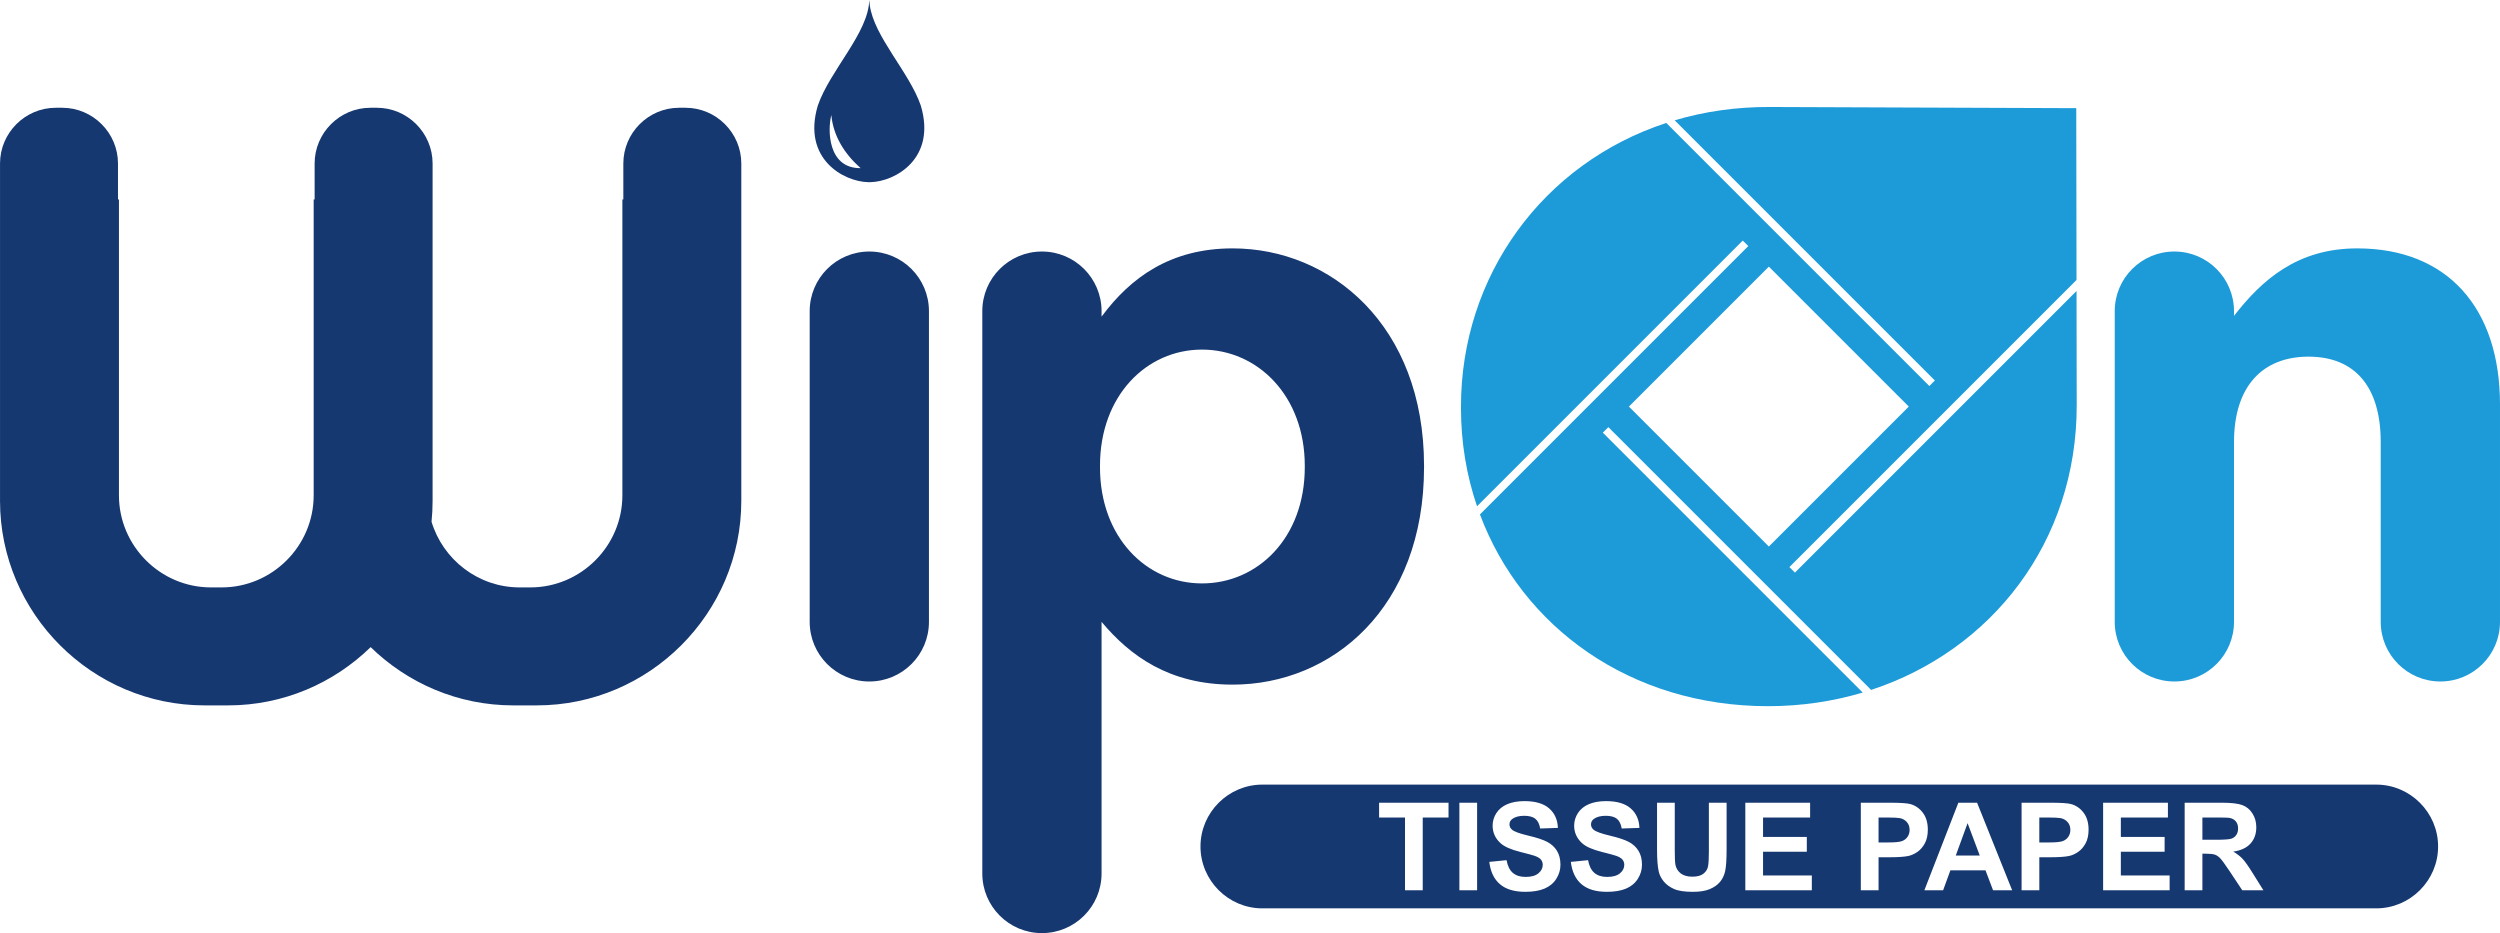 <svg xmlns:xlink="http://www.w3.org/1999/xlink" viewBox="0 0 6981.57 2605.86" style="shape-rendering:geometricPrecision; text-rendering:geometricPrecision; image-rendering:optimizeQuality; fill-rule:evenodd; clip-rule:evenodd" version="1.1" height="2.606in" width="6.982in" xml:space="preserve" xmlns="http://www.w3.org/2000/svg">
 <defs>
  <style type="text/css">
   
    .fil0 {fill:#1D9BD9}
    .fil2 {fill:#163871}
    .fil1 {fill:#163871;fill-rule:nonzero}
   
  </style>
 </defs>
 <g id="Layer_x0020_1">
  <g id="_2405614741104">
   <path d="M4937.44 1972.11c92.43,0 181.25,-13.26 264.46,-38.06l-725.78 -725.78 15.4 -15.4 733.83 733.83c336.31,-110.47 574.76,-412.73 574.17,-795.89l-0.5 -318.19 -786.44 786.44 -15.4 -15.4 801.79 -801.8 -0.74 -479.78 -856.18 -3.31c-93.74,-0.36 -182.68,12.7 -265.31,37.2l726.63 726.63 -15.4 15.4 -734.68 -734.68c-344.36,112.78 -573.33,426.79 -573.33,792.12l0 4.61c0,95.97 15.65,188.1 44.87,273.84l742.08 -742.09 15.4 15.4 -749.37 749.37c117.13,313.26 418.69,535.53 804.49,535.53zm2.31 -1227.46l390.8 390.8 -390.8 390.79 -390.8 -390.79 390.8 -390.8z" class="fil0"></path>
   <path d="M5905.69 1736.64c0,92.03 74.5,166.53 166.53,166.53 92.03,0 166.53,-74.5 166.53,-166.53l0 -501.78c0,-157.76 81.08,-238.84 208.17,-238.84 127.08,0 201.58,81.08 201.58,238.84l0 501.78c0,92.03 74.5,166.53 166.53,166.53 92.04,0 166.54,-74.5 166.54,-166.53l0 -606.95c0,-269.51 -146.81,-436.05 -398.8,-436.05 -168.72,0 -267.33,89.84 -344.02,188.44l0 -13.14c0,-92.03 -74.5,-166.53 -166.53,-166.53 -92.03,0 -166.53,74.5 -166.53,166.53l0 867.7z" class="fil0"></path>
   <path d="M2743.19 2439.34c0,92.02 74.49,166.52 166.52,166.52 92.03,0 166.53,-74.5 166.53,-166.52l0 -702.69c78.88,94.22 188.44,175.29 365.92,175.29 278.28,0 534.65,-214.73 534.65,-606.95l0 -4.38c0,-392.22 -260.75,-606.96 -534.65,-606.96 -173.09,0 -284.84,81.07 -365.92,190.64l0 -15.34c0,-92.03 -74.5,-166.52 -166.53,-166.52 -92.04,0 -166.52,74.5 -166.52,166.52l0 1570.39zm613.52 -810.06c-155.57,0 -284.85,-129.28 -284.85,-324.29l0 -4.38c0,-195.01 129.28,-324.3 284.85,-324.3 155.57,0 287.04,129.28 287.04,324.3l0 4.38c0,197.21 -131.47,324.29 -287.04,324.29zm-1095.58 107.36c0,92.03 74.51,166.54 166.54,166.54 92.03,0 166.52,-74.51 166.52,-166.54l0 -867.7c0,-92.03 -74.5,-166.52 -166.52,-166.52 -92.03,0 -166.54,74.5 -166.54,166.52l0 867.7zm-1053.08 -1179.51l0 392.15 0 449.56c0,19.64 -1,39.06 -2.96,58.2 31.88,105.75 130.44,183.4 246.21,183.4l29.68 0c141.35,0 257.06,-115.72 257.06,-257.06l0 -826.26 2.67 0 0 -100.41c0,-85.67 70.07,-155.75 155.75,-155.75l17.97 0c85.66,0 155.74,70.13 155.74,155.75l0 100.41 0 392.15 0 449.56c0,314.1 -257.02,571.07 -571.07,571.07l-65.9 0c-154.42,0 -295.05,-62.15 -398.12,-162.66 -103.07,100.5 -243.68,162.66 -398.09,162.66l-65.89 0c-314.06,0 -571.07,-256.97 -571.07,-571.07l0 -449.56 0 -392.15 0 -100.41c0,-85.67 70.08,-155.75 155.74,-155.75l17.97 0c85.66,0 155.75,70.13 155.75,155.75l0 100.41 2.67 0 0 826.26c0,141.31 115.7,257.06 257.06,257.06l29.67 0c141.35,0 257.06,-115.71 257.06,-257.06l0 -826.26 2.67 0 0 -100.41c0,-85.67 70.09,-155.75 155.75,-155.75l17.97 0c85.66,0 155.74,70.13 155.74,155.75l0 100.41z" class="fil1"></path>
   <path d="M2428.88 13.94c11.56,88.23 110.59,187.6 142.58,280.94 44.27,148.26 -71.74,212.22 -140.38,213.83 -3.61,0.17 -6.08,0.03 -6.08,0.03 -68.53,-1.14 -185.62,-65.03 -141.17,-213.86 33.69,-98.29 141.74,-203.27 143.68,-294.88 0.32,0.32 1.26,12.78 1.37,13.94zm-107.3 307.39c5.64,59.59 37.44,108.93 81.81,148.24 -92.16,1.04 -92.44,-107.36 -81.81,-148.24z" class="fil2"></path>
   <path d="M3525.31 2536.74l3110.61 0c95.04,0 172.81,-77.77 172.81,-172.81l0 0c0,-95.05 -77.76,-172.81 -172.81,-172.81l-3110.61 0c-95.04,0 -172.81,77.76 -172.81,172.81l0 0c0,95.04 77.76,172.81 172.81,172.81zm398.35 -50.59l0 -203.13 -72.37 0 0 -41.31 193.91 0 0 41.31 -72.04 0 0 203.13 -49.5 0zm151.86 0l0 -244.44 49.5 0 0 244.44 -49.5 0zm83.59 -79.2l48.13 -4.78c2.91,16.1 8.71,27.88 17.53,35.44 8.82,7.57 20.71,11.32 35.67,11.32 15.82,0 27.77,-3.35 35.79,-10.07 8.02,-6.71 12.06,-14.57 12.06,-23.56 0,-5.8 -1.71,-10.7 -5.07,-14.8 -3.35,-4.04 -9.27,-7.57 -17.69,-10.52 -5.75,-2.05 -18.83,-5.57 -39.32,-10.7 -26.34,-6.6 -44.83,-14.68 -55.48,-24.3 -14.96,-13.48 -22.42,-29.93 -22.42,-49.33 0,-12.46 3.53,-24.18 10.53,-35.05 7.06,-10.87 17.18,-19.12 30.44,-24.81 13.26,-5.69 29.19,-8.54 47.96,-8.54 30.56,0 53.6,6.77 69.02,20.37 15.48,13.6 23.56,31.69 24.35,54.39l-49.5 1.71c-2.11,-12.63 -6.6,-21.68 -13.49,-27.2 -6.88,-5.52 -17.24,-8.31 -31.01,-8.31 -14.22,0 -25.38,2.96 -33.4,8.87 -5.18,3.81 -7.8,8.88 -7.8,15.25 0,5.8 2.44,10.75 7.34,14.85 6.2,5.29 21.28,10.75 45.23,16.44 23.96,5.63 41.65,11.55 53.09,17.58 11.5,6.09 20.48,14.34 26.97,24.87 6.48,10.52 9.73,23.5 9.73,38.92 0,14 -3.87,27.14 -11.67,39.37 -7.8,12.23 -18.78,21.33 -33,27.25 -14.22,5.98 -31.98,8.93 -53.2,8.93 -30.89,0 -54.62,-7.11 -71.18,-21.39 -16.56,-14.22 -26.4,-34.99 -29.65,-62.24zm227.71 0l48.13 -4.78c2.91,16.1 8.71,27.88 17.53,35.44 8.82,7.57 20.71,11.32 35.67,11.32 15.82,0 27.77,-3.35 35.79,-10.07 8.02,-6.71 12.06,-14.57 12.06,-23.56 0,-5.8 -1.71,-10.7 -5.07,-14.8 -3.35,-4.04 -9.27,-7.57 -17.69,-10.52 -5.75,-2.05 -18.83,-5.57 -39.32,-10.7 -26.34,-6.6 -44.83,-14.68 -55.48,-24.3 -14.96,-13.48 -22.42,-29.93 -22.42,-49.33 0,-12.46 3.53,-24.18 10.53,-35.05 7.06,-10.87 17.18,-19.12 30.44,-24.81 13.26,-5.69 29.19,-8.54 47.96,-8.54 30.56,0 53.6,6.77 69.02,20.37 15.48,13.6 23.56,31.69 24.35,54.39l-49.5 1.71c-2.11,-12.63 -6.6,-21.68 -13.49,-27.2 -6.88,-5.52 -17.24,-8.31 -31.01,-8.31 -14.22,0 -25.38,2.96 -33.4,8.87 -5.18,3.81 -7.8,8.88 -7.8,15.25 0,5.8 2.44,10.75 7.34,14.85 6.2,5.29 21.28,10.75 45.23,16.44 23.96,5.63 41.65,11.55 53.09,17.58 11.5,6.09 20.48,14.34 26.97,24.87 6.48,10.52 9.73,23.5 9.73,38.92 0,14 -3.87,27.14 -11.67,39.37 -7.8,12.23 -18.78,21.33 -33,27.25 -14.22,5.98 -31.98,8.93 -53.2,8.93 -30.89,0 -54.62,-7.11 -71.18,-21.39 -16.56,-14.22 -26.4,-34.99 -29.65,-62.24zm240.68 -165.24l49.5 0 0 132.46c0,21.05 0.63,34.65 1.82,40.85 2.11,10.01 7.06,18.09 14.91,24.13 7.91,6.09 18.67,9.1 32.32,9.1 13.83,0 24.3,-2.85 31.35,-8.59 7.06,-5.75 11.27,-12.75 12.69,-21.11 1.42,-8.37 2.16,-22.19 2.16,-41.54l0 -135.31 49.5 0 0 128.54c0,29.36 -1.31,50.13 -3.98,62.25 -2.67,12.12 -7.57,22.36 -14.74,30.72 -7.11,8.36 -16.67,14.96 -28.62,19.91 -12.01,4.95 -27.6,7.45 -46.89,7.45 -23.27,0 -40.91,-2.67 -52.92,-8.08 -12,-5.41 -21.5,-12.41 -28.5,-21.05 -7,-8.65 -11.55,-17.64 -13.77,-27.14 -3.24,-14 -4.83,-34.71 -4.83,-62.07l0 -130.53zm246.54 244.44l0 -244.44 180.94 0 0 41.31 -131.44 0 0 54.28 122.22 0 0 41.31 -122.22 0 0 66.23 136.22 0 0 41.31 -185.72 0zm322.56 0l0 -244.44 79.15 0c29.98,0 49.5,1.2 58.61,3.64 14,3.7 25.72,11.67 35.16,23.96 9.44,12.29 14.17,28.17 14.17,47.62 0,15.02 -2.73,27.6 -8.14,37.84 -5.46,10.24 -12.35,18.26 -20.71,24.13 -8.37,5.8 -16.9,9.67 -25.55,11.55 -11.78,2.33 -28.79,3.53 -51.09,3.53l-32.09 0 0 92.18 -49.5 0zm49.5 -203.13l0 69.64 26.91 0c19.4,0 32.32,-1.31 38.86,-3.87 6.54,-2.56 11.67,-6.54 15.36,-12.06 3.7,-5.46 5.58,-11.78 5.58,-19.06 0,-8.93 -2.62,-16.27 -7.8,-22.07 -5.24,-5.8 -11.78,-9.44 -19.8,-10.93 -5.86,-1.08 -17.64,-1.65 -35.39,-1.65l-23.73 0zm373.09 203.13l-53.31 0 -21.11 -55.65 -98.04 0 -20.31 55.65 -52.35 0 94.91 -244.44 52.29 0 97.92 244.44zm-90.47 -96.95l-33.97 -90.47 -33 90.47 66.97 0zm116.81 96.95l0 -244.44 79.15 0c29.98,0 49.5,1.2 58.61,3.64 14,3.7 25.72,11.67 35.16,23.96 9.44,12.29 14.17,28.17 14.17,47.62 0,15.02 -2.73,27.6 -8.14,37.84 -5.46,10.24 -12.35,18.26 -20.71,24.13 -8.37,5.8 -16.9,9.67 -25.55,11.55 -11.78,2.33 -28.79,3.53 -51.09,3.53l-32.09 0 0 92.18 -49.5 0zm49.5 -203.13l0 69.64 26.91 0c19.4,0 32.32,-1.31 38.86,-3.87 6.54,-2.56 11.67,-6.54 15.36,-12.06 3.7,-5.46 5.58,-11.78 5.58,-19.06 0,-8.93 -2.62,-16.27 -7.8,-22.07 -5.24,-5.8 -11.78,-9.44 -19.8,-10.93 -5.86,-1.08 -17.64,-1.65 -35.39,-1.65l-23.73 0zm178.21 203.13l0 -244.44 180.94 0 0 41.31 -131.44 0 0 54.28 122.22 0 0 41.31 -122.22 0 0 66.23 136.22 0 0 41.31 -185.72 0zm227.71 0l0 -244.44 103.95 0c26.12,0 45.12,2.22 56.96,6.6 11.89,4.38 21.33,12.18 28.45,23.39 7.11,11.26 10.7,24.07 10.7,38.52 0,18.38 -5.35,33.51 -16.1,45.46 -10.76,11.95 -26.8,19.46 -48.19,22.59 10.64,6.2 19.4,13.03 26.29,20.48 6.94,7.46 16.27,20.71 27.99,39.72l29.81 47.68 -59 0 -35.39 -53.37c-12.69,-18.95 -21.39,-30.9 -26.11,-35.85 -4.67,-4.89 -9.62,-8.31 -14.85,-10.13 -5.3,-1.82 -13.6,-2.73 -24.98,-2.73l-10.02 0 0 102.07 -49.5 0zm49.5 -140.99l36.53 0c23.67,0 38.41,-1.03 44.32,-3.02 5.86,-1.99 10.53,-5.46 13.83,-10.36 3.36,-4.89 5.01,-11.04 5.01,-18.38 0,-8.25 -2.22,-14.85 -6.6,-19.97 -4.38,-5.07 -10.58,-8.25 -18.55,-9.56 -4.04,-0.57 -16.05,-0.85 -36.02,-0.85l-38.52 0 0 62.13z" class="fil1"></path>
  </g>
 </g>
</svg>
